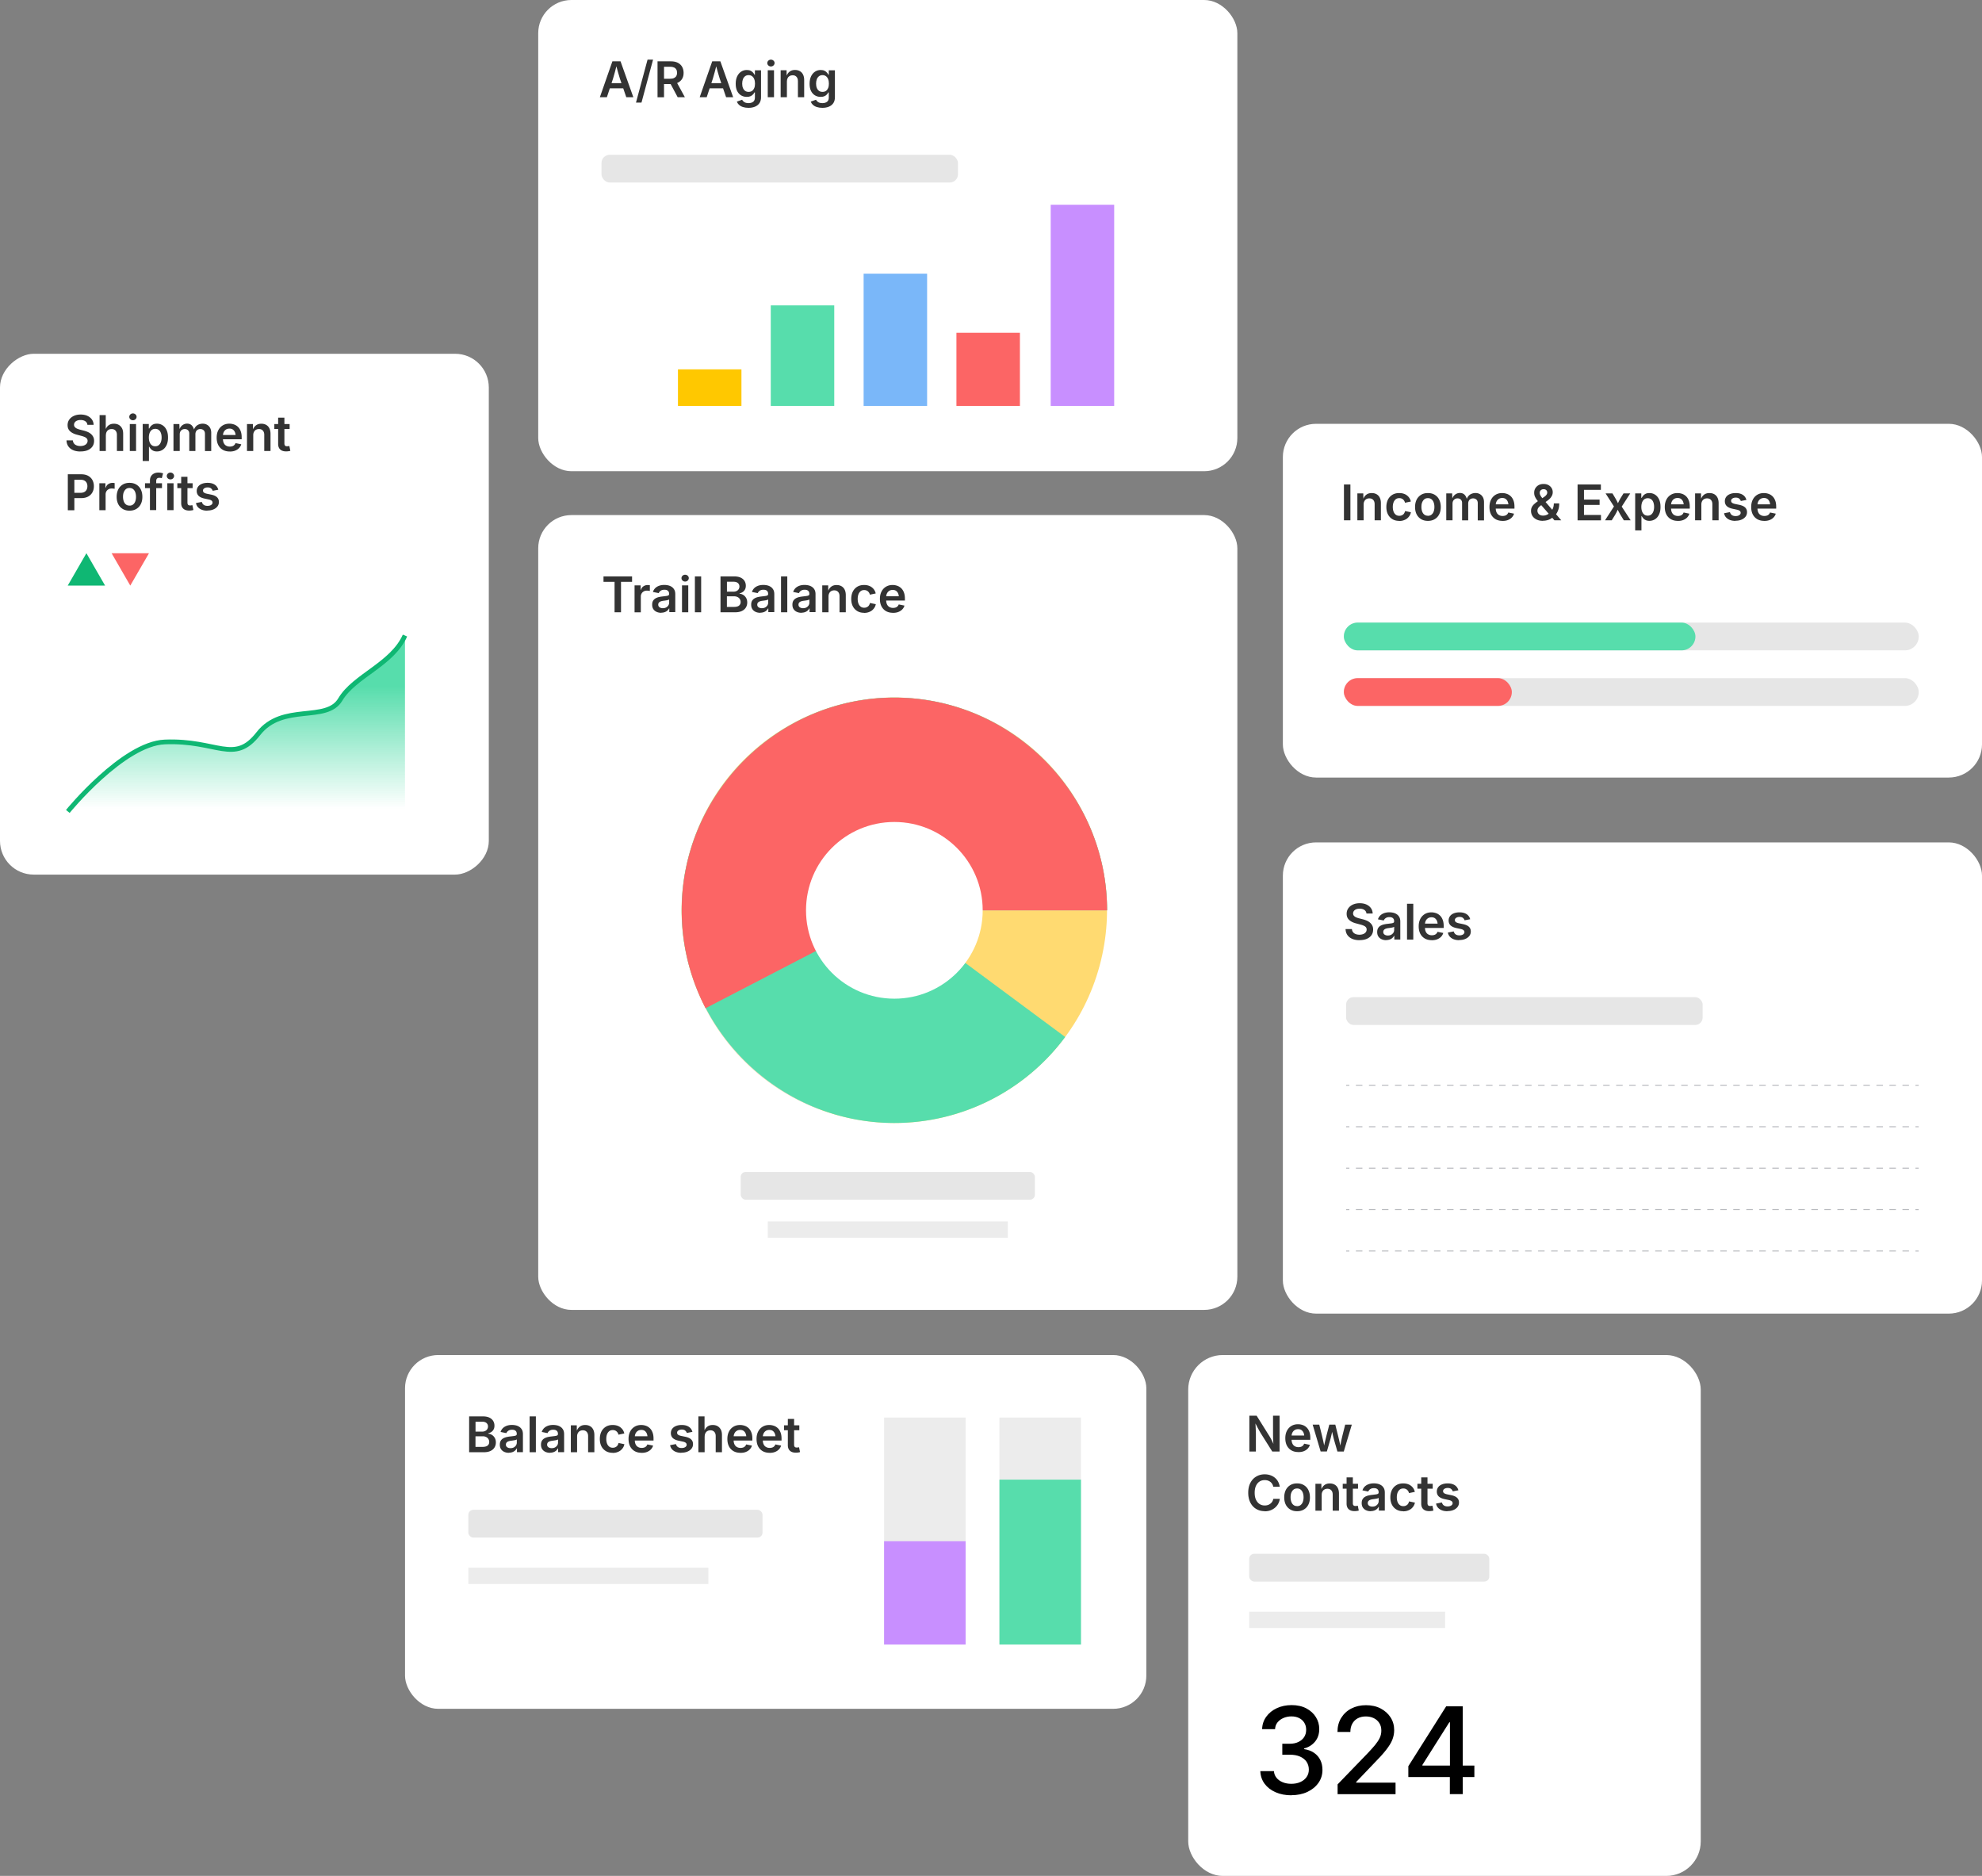 <svg xmlns="http://www.w3.org/2000/svg" id="b" viewBox="0 0 421.13 398.54"><rect x="0" y="0" width="421.13" height="398.54" fill="#808080" stroke="none"/><defs><linearGradient id="h" x1="346.85" x2="346.85" y1="265.77" y2="225.27" gradientUnits="userSpaceOnUse"><stop offset="0"/><stop offset="1" stop-color="#fff"/></linearGradient><linearGradient id="i" x1="346.85" x2="346.85" y1="265.77" y2="225.27" gradientUnits="userSpaceOnUse"><stop offset="0" stop-color="#6634ff"/><stop offset="1" stop-color="#4f21eb"/></linearGradient><linearGradient id="j" x1="25.85" x2="25.85" y1="242.26" y2="213.34" gradientTransform="translate(24.39 -67.56)" gradientUnits="userSpaceOnUse"><stop offset=".1" stop-color="#57ddac" stop-opacity="0"/><stop offset="1" stop-color="#57ddac"/></linearGradient><filter id="e" width="121.66" height="40.5" x="286.02" y="225.27" color-interpolation-filters="sRGB" filterUnits="userSpaceOnUse"><feFlood flood-color="#fff" result="bg"/><feBlend in="SourceGraphic" in2="bg"/></filter><filter id="g" width="121.66" height="32766" x="286.02" y="-8733.09" color-interpolation-filters="sRGB" filterUnits="userSpaceOnUse"><feFlood flood-color="#fff" result="bg"/><feBlend in="SourceGraphic" in2="bg"/></filter><mask id="f" width="121.66" height="32766" x="286.02" y="-8733.09" maskUnits="userSpaceOnUse"/><mask id="d" width="121.66" height="40.5" x="286.02" y="225.27" maskUnits="userSpaceOnUse"><g style="filter:url(#e)"><g style="mask:url(#f)"><path d="M286.02 265.77v-32.32c.14-.66 8.08 8.07 8.08 8.07l10.94-8.88 10.89 6.47 11.16-13.1 14.1 17.32 14.97-7.05 10.32 3.53 8.56-7.88 14.15 5.07 18.5-11.73v40.44l-121.66.06Z" style="fill:url(#h);mix-blend-mode:multiply"/></g></g></mask><style>.o{fill:#c88fff}.q{fill:#e6e6e6}.r{fill:#fc6565}.s{fill:#57ddac}.v{fill:#101625}.w{fill:#fff}.aa{opacity:.3}.ad{fill:#333}.ae{fill:#ececec}</style></defs><g id="c"><rect width="148.55" height="100.11" x="272.58" y="178.97" class="w" rx="7.05" ry="7.05"/><rect width="75.75" height="5.9" x="286.02" y="211.85" class="q" rx="1.56" ry="1.56"/><path d="M288.86 199.74c-.59 0-1.1-.09-1.54-.28-.43-.18-.77-.45-1.02-.8-.25-.35-.38-.78-.4-1.28h1.35c.02.27.11.49.25.67.14.18.33.31.57.4s.5.13.78.13.57-.05.8-.14c.23-.09.41-.22.54-.39.13-.17.19-.36.19-.58 0-.2-.06-.36-.17-.49-.11-.13-.27-.24-.48-.33-.21-.09-.45-.17-.72-.24l-.86-.23c-.64-.16-1.13-.41-1.49-.74-.36-.33-.53-.77-.53-1.3 0-.45.12-.84.36-1.18.24-.34.57-.6.99-.79s.9-.28 1.43-.28 1.02.09 1.43.28.73.45.96.78c.23.33.35.71.36 1.13h-1.32a.989.989 0 0 0-.44-.76c-.26-.18-.59-.27-1.01-.27-.29 0-.53.04-.74.13-.21.09-.37.21-.48.36-.11.15-.17.32-.17.52 0 .21.07.39.2.52.13.14.3.25.5.33.2.08.4.15.61.2l.71.18c.28.07.56.16.82.27.27.11.51.25.72.43.21.17.38.38.51.63s.19.53.19.86c0 .45-.11.84-.34 1.18s-.56.6-.99.79c-.43.19-.95.28-1.56.28Zm5.68 0c-.36 0-.69-.07-.98-.2-.29-.13-.52-.33-.69-.58-.17-.26-.25-.57-.25-.95 0-.32.06-.59.18-.8s.28-.38.49-.51c.21-.13.44-.22.7-.29.26-.06.53-.11.81-.14.33-.04.6-.07.81-.1.21-.03.36-.07.46-.13s.15-.16.15-.29v-.03c0-.19-.04-.35-.11-.48a.767.767 0 0 0-.34-.3c-.15-.07-.33-.1-.55-.1s-.41.03-.58.1c-.16.07-.29.16-.4.27-.1.11-.18.23-.23.35l-1.23-.25c.11-.34.29-.62.52-.84.24-.22.52-.38.84-.49.33-.11.68-.16 1.06-.16.27 0 .54.03.82.09.27.06.53.17.75.32.23.15.41.35.55.6.14.25.21.57.21.95v3.82h-1.27v-.79h-.05c-.08.16-.2.31-.35.45-.15.14-.33.25-.55.33-.22.08-.48.13-.78.13Zm.34-.99c.28 0 .51-.05.71-.16.2-.11.35-.25.47-.43.11-.18.17-.37.17-.59v-.67s-.12.07-.22.1-.22.06-.35.08l-.38.06c-.13.02-.23.03-.31.04-.2.03-.38.07-.54.13-.16.06-.29.15-.38.26-.09.11-.14.25-.14.43 0 .16.04.3.13.41.08.11.2.19.34.25s.31.09.5.09Zm5.41-6.75v7.62h-1.33V192h1.33Zm3.93 7.74c-.58 0-1.07-.12-1.49-.36-.41-.24-.73-.58-.96-1.02-.22-.44-.33-.96-.33-1.56s.11-1.11.33-1.55c.22-.44.53-.79.94-1.04.4-.25.88-.38 1.42-.38.35 0 .68.06 1 .17.32.11.6.29.84.52s.43.53.57.9c.14.36.21.8.21 1.3v.42h-4.68v-.91h4.02l-.62.27c0-.32-.05-.6-.15-.85-.1-.24-.25-.43-.44-.57-.2-.14-.44-.2-.73-.2s-.54.07-.75.21-.36.32-.47.55c-.11.23-.16.49-.16.77v.62c0 .36.06.67.18.92s.29.44.52.56c.22.13.48.19.77.19.19 0 .37-.03.53-.08s.3-.14.41-.25c.12-.11.2-.25.26-.41l1.22.25c-.09.31-.25.58-.47.81-.22.23-.5.41-.83.54s-.71.19-1.14.19Zm5.84 0c-.44 0-.83-.06-1.17-.19a2.12 2.12 0 0 1-.83-.55c-.22-.24-.36-.54-.42-.88l1.24-.24c.08.28.22.49.42.63.2.14.46.21.79.21s.59-.07.78-.2c.19-.13.29-.29.29-.49 0-.16-.06-.3-.19-.41s-.32-.19-.58-.25l-.98-.21c-.54-.12-.94-.31-1.21-.57-.27-.27-.4-.61-.4-1.03 0-.35.1-.66.29-.92s.46-.46.81-.6c.35-.14.75-.21 1.2-.21.43 0 .81.06 1.12.18.31.12.56.29.76.51.19.22.33.48.4.77l-1.19.23c-.06-.2-.18-.37-.35-.51-.17-.14-.41-.21-.72-.21-.28 0-.52.06-.71.19-.19.12-.28.28-.28.48 0 .17.06.31.19.41.13.11.33.19.62.26l.97.2c.54.12.94.3 1.21.56.26.26.39.58.39.99 0 .36-.1.68-.31.95-.21.27-.5.49-.87.64-.37.16-.79.23-1.28.23Z" class="ad"/><g class="aa"><path d="M286.02 230.47h.69v.21h-.69zm119.59.2h-1.38v-.21h1.38v.21Zm-2.77 0h-1.38v-.21h1.38v.21Zm-2.76 0h-1.38v-.21h1.38v.21Zm-2.77 0h-1.38v-.21h1.38v.21Zm-2.76 0h-1.38v-.21h1.38v.21Zm-2.77 0h-1.38v-.21h1.38v.21Zm-2.76 0h-1.38v-.21h1.38v.21Zm-2.77 0h-1.38v-.21h1.38v.21Zm-2.76 0h-1.38v-.21h1.38v.21Zm-2.77 0h-1.38v-.21h1.38v.21Zm-2.76 0h-1.38v-.21h1.38v.21Zm-2.77 0h-1.38v-.21h1.38v.21Zm-2.76 0h-1.38v-.21h1.38v.21Zm-2.77 0h-1.38v-.21h1.38v.21Zm-2.76 0h-1.38v-.21h1.38v.21Zm-2.77 0h-1.38v-.21h1.38v.21Zm-2.76 0h-1.38v-.21h1.38v.21Zm-2.77 0h-1.38v-.21h1.38v.21Zm-2.76 0h-1.38v-.21h1.38v.21Zm-2.77 0h-1.38v-.21h1.38v.21Zm-2.76 0h-1.38v-.21h1.38v.21Zm-2.76 0h-1.38v-.21h1.38v.21Zm-2.77 0h-1.38v-.21h1.38v.21Zm-2.76 0h-1.38v-.21h1.38v.21Zm-2.77 0h-1.38v-.21h1.38v.21Zm-2.76 0h-1.38v-.21h1.38v.21Zm-2.77 0h-1.38v-.21h1.38v.21Zm-2.76 0h-1.38v-.21h1.38v.21Zm-2.77 0h-1.38v-.21h1.38v.21Zm-2.76 0h-1.38v-.21h1.38v.21Zm-2.77 0h-1.38v-.21h1.38v.21Zm-2.76 0h-1.38v-.21h1.38v.21Zm-2.77 0h-1.38v-.21h1.38v.21Zm-2.76 0h-1.38v-.21h1.38v.21Zm-2.77 0h-1.38v-.21h1.38v.21Zm-2.76 0h-1.38v-.21h1.38v.21Zm-2.77 0h-1.38v-.21h1.38v.21Zm-2.76 0h-1.38v-.21h1.38v.21Zm-2.77 0h-1.38v-.21h1.38v.21Zm-2.76 0h-1.38v-.21h1.38v.21Zm-2.77 0h-1.38v-.21h1.38v.21Zm-2.76 0h-1.38v-.21h1.38v.21Zm-2.77 0h-1.38v-.21h1.38v.21Zm117.51-.2h.69v.21h-.69z" class="v"/></g><g class="aa"><path d="M286.02 239.27h.69v.21h-.69zm119.59.21h-1.38v-.21h1.38v.21Zm-2.77 0h-1.38v-.21h1.38v.21Zm-2.76 0h-1.38v-.21h1.38v.21Zm-2.77 0h-1.38v-.21h1.38v.21Zm-2.76 0h-1.38v-.21h1.38v.21Zm-2.77 0h-1.38v-.21h1.38v.21Zm-2.76 0h-1.38v-.21h1.38v.21Zm-2.77 0h-1.38v-.21h1.38v.21Zm-2.76 0h-1.38v-.21h1.38v.21Zm-2.77 0h-1.38v-.21h1.38v.21Zm-2.76 0h-1.38v-.21h1.38v.21Zm-2.77 0h-1.38v-.21h1.38v.21Zm-2.76 0h-1.38v-.21h1.38v.21Zm-2.77 0h-1.38v-.21h1.38v.21Zm-2.76 0h-1.38v-.21h1.38v.21Zm-2.77 0h-1.38v-.21h1.38v.21Zm-2.76 0h-1.38v-.21h1.38v.21Zm-2.77 0h-1.38v-.21h1.38v.21Zm-2.76 0h-1.38v-.21h1.38v.21Zm-2.77 0h-1.38v-.21h1.38v.21Zm-2.76 0h-1.38v-.21h1.38v.21Zm-2.76 0h-1.38v-.21h1.38v.21Zm-2.77 0h-1.38v-.21h1.38v.21Zm-2.76 0h-1.38v-.21h1.38v.21Zm-2.77 0h-1.38v-.21h1.38v.21Zm-2.76 0h-1.38v-.21h1.38v.21Zm-2.77 0h-1.38v-.21h1.38v.21Zm-2.76 0h-1.38v-.21h1.38v.21Zm-2.77 0h-1.38v-.21h1.38v.21Zm-2.76 0h-1.38v-.21h1.38v.21Zm-2.77 0h-1.38v-.21h1.38v.21Zm-2.76 0h-1.38v-.21h1.38v.21Zm-2.77 0h-1.38v-.21h1.38v.21Zm-2.76 0h-1.38v-.21h1.38v.21Zm-2.77 0h-1.38v-.21h1.38v.21Zm-2.76 0h-1.38v-.21h1.38v.21Zm-2.77 0h-1.38v-.21h1.38v.21Zm-2.76 0h-1.38v-.21h1.38v.21Zm-2.77 0h-1.38v-.21h1.38v.21Zm-2.76 0h-1.38v-.21h1.38v.21Zm-2.77 0h-1.38v-.21h1.38v.21Zm-2.76 0h-1.38v-.21h1.38v.21Zm-2.77 0h-1.38v-.21h1.38v.21Zm117.51-.21h.69v.21h-.69z" class="v"/></g><g class="aa"><path d="M286.02 248.07h.69v.21h-.69zm119.59.21h-1.38v-.21h1.38v.21Zm-2.77 0h-1.38v-.21h1.38v.21Zm-2.76 0h-1.38v-.21h1.38v.21Zm-2.77 0h-1.38v-.21h1.38v.21Zm-2.76 0h-1.38v-.21h1.38v.21Zm-2.77 0h-1.38v-.21h1.38v.21Zm-2.76 0h-1.38v-.21h1.38v.21Zm-2.77 0h-1.38v-.21h1.38v.21Zm-2.76 0h-1.38v-.21h1.38v.21Zm-2.77 0h-1.38v-.21h1.38v.21Zm-2.76 0h-1.38v-.21h1.38v.21Zm-2.77 0h-1.38v-.21h1.38v.21Zm-2.76 0h-1.38v-.21h1.38v.21Zm-2.77 0h-1.38v-.21h1.38v.21Zm-2.76 0h-1.38v-.21h1.38v.21Zm-2.77 0h-1.38v-.21h1.38v.21Zm-2.76 0h-1.38v-.21h1.38v.21Zm-2.77 0h-1.38v-.21h1.38v.21Zm-2.76 0h-1.38v-.21h1.38v.21Zm-2.77 0h-1.38v-.21h1.38v.21Zm-2.76 0h-1.38v-.21h1.38v.21Zm-2.76 0h-1.38v-.21h1.38v.21Zm-2.77 0h-1.38v-.21h1.38v.21Zm-2.76 0h-1.38v-.21h1.38v.21Zm-2.77 0h-1.38v-.21h1.38v.21Zm-2.76 0h-1.38v-.21h1.38v.21Zm-2.77 0h-1.38v-.21h1.38v.21Zm-2.76 0h-1.38v-.21h1.38v.21Zm-2.77 0h-1.38v-.21h1.38v.21Zm-2.76 0h-1.38v-.21h1.38v.21Zm-2.77 0h-1.38v-.21h1.38v.21Zm-2.76 0h-1.38v-.21h1.38v.21Zm-2.77 0h-1.38v-.21h1.38v.21Zm-2.76 0h-1.38v-.21h1.38v.21Zm-2.77 0h-1.38v-.21h1.38v.21Zm-2.76 0h-1.38v-.21h1.38v.21Zm-2.77 0h-1.38v-.21h1.38v.21Zm-2.76 0h-1.38v-.21h1.38v.21Zm-2.77 0h-1.38v-.21h1.38v.21Zm-2.76 0h-1.38v-.21h1.38v.21Zm-2.77 0h-1.38v-.21h1.38v.21Zm-2.76 0h-1.38v-.21h1.38v.21Zm-2.77 0h-1.38v-.21h1.38v.21Zm117.51-.21h.69v.21h-.69z" class="v"/></g><g class="aa"><path d="M286.02 256.88h.69v.21h-.69zm119.59.2h-1.38v-.21h1.38v.21Zm-2.77 0h-1.38v-.21h1.38v.21Zm-2.76 0h-1.38v-.21h1.38v.21Zm-2.77 0h-1.38v-.21h1.38v.21Zm-2.76 0h-1.38v-.21h1.38v.21Zm-2.77 0h-1.38v-.21h1.38v.21Zm-2.76 0h-1.38v-.21h1.38v.21Zm-2.77 0h-1.38v-.21h1.38v.21Zm-2.76 0h-1.38v-.21h1.38v.21Zm-2.77 0h-1.38v-.21h1.38v.21Zm-2.76 0h-1.38v-.21h1.38v.21Zm-2.77 0h-1.38v-.21h1.38v.21Zm-2.76 0h-1.38v-.21h1.38v.21Zm-2.77 0h-1.38v-.21h1.38v.21Zm-2.76 0h-1.38v-.21h1.38v.21Zm-2.77 0h-1.38v-.21h1.38v.21Zm-2.76 0h-1.38v-.21h1.38v.21Zm-2.77 0h-1.38v-.21h1.38v.21Zm-2.76 0h-1.38v-.21h1.38v.21Zm-2.77 0h-1.38v-.21h1.38v.21Zm-2.76 0h-1.38v-.21h1.38v.21Zm-2.76 0h-1.38v-.21h1.38v.21Zm-2.77 0h-1.38v-.21h1.38v.21Zm-2.76 0h-1.38v-.21h1.38v.21Zm-2.77 0h-1.38v-.21h1.38v.21Zm-2.76 0h-1.38v-.21h1.38v.21Zm-2.77 0h-1.38v-.21h1.38v.21Zm-2.76 0h-1.38v-.21h1.38v.21Zm-2.77 0h-1.38v-.21h1.38v.21Zm-2.76 0h-1.38v-.21h1.38v.21Zm-2.77 0h-1.38v-.21h1.38v.21Zm-2.76 0h-1.38v-.21h1.38v.21Zm-2.77 0h-1.38v-.21h1.38v.21Zm-2.76 0h-1.38v-.21h1.38v.21Zm-2.77 0h-1.38v-.21h1.38v.21Zm-2.76 0h-1.38v-.21h1.38v.21Zm-2.77 0h-1.38v-.21h1.38v.21Zm-2.76 0h-1.38v-.21h1.38v.21Zm-2.77 0h-1.38v-.21h1.38v.21Zm-2.76 0h-1.38v-.21h1.38v.21Zm-2.77 0h-1.38v-.21h1.38v.21Zm-2.76 0h-1.38v-.21h1.38v.21Zm-2.77 0h-1.38v-.21h1.38v.21Zm117.51-.2h.69v.21h-.69z" class="v"/></g><g class="aa"><path d="M286.02 265.68h.69v.21h-.69zm119.59.2h-1.38v-.21h1.38v.21Zm-2.77 0h-1.38v-.21h1.38v.21Zm-2.76 0h-1.38v-.21h1.38v.21Zm-2.77 0h-1.38v-.21h1.38v.21Zm-2.76 0h-1.38v-.21h1.38v.21Zm-2.77 0h-1.38v-.21h1.38v.21Zm-2.76 0h-1.38v-.21h1.38v.21Zm-2.77 0h-1.38v-.21h1.38v.21Zm-2.76 0h-1.38v-.21h1.38v.21Zm-2.77 0h-1.38v-.21h1.38v.21Zm-2.76 0h-1.38v-.21h1.38v.21Zm-2.77 0h-1.38v-.21h1.38v.21Zm-2.76 0h-1.38v-.21h1.38v.21Zm-2.77 0h-1.38v-.21h1.38v.21Zm-2.76 0h-1.38v-.21h1.38v.21Zm-2.77 0h-1.38v-.21h1.38v.21Zm-2.76 0h-1.38v-.21h1.38v.21Zm-2.77 0h-1.38v-.21h1.38v.21Zm-2.76 0h-1.38v-.21h1.38v.21Zm-2.77 0h-1.38v-.21h1.38v.21Zm-2.76 0h-1.38v-.21h1.38v.21Zm-2.76 0h-1.38v-.21h1.38v.21Zm-2.77 0h-1.38v-.21h1.38v.21Zm-2.76 0h-1.38v-.21h1.38v.21Zm-2.77 0h-1.38v-.21h1.38v.21Zm-2.76 0h-1.38v-.21h1.38v.21Zm-2.77 0h-1.38v-.21h1.38v.21Zm-2.76 0h-1.38v-.21h1.38v.21Zm-2.77 0h-1.38v-.21h1.38v.21Zm-2.76 0h-1.38v-.21h1.38v.21Zm-2.77 0h-1.38v-.21h1.38v.21Zm-2.76 0h-1.38v-.21h1.38v.21Zm-2.77 0h-1.38v-.21h1.38v.21Zm-2.76 0h-1.38v-.21h1.38v.21Zm-2.77 0h-1.38v-.21h1.38v.21Zm-2.76 0h-1.38v-.21h1.38v.21Zm-2.77 0h-1.38v-.21h1.38v.21Zm-2.76 0h-1.38v-.21h1.38v.21Zm-2.77 0h-1.38v-.21h1.38v.21Zm-2.76 0h-1.38v-.21h1.38v.21Zm-2.77 0h-1.38v-.21h1.38v.21Zm-2.76 0h-1.38v-.21h1.38v.21Zm-2.77 0h-1.38v-.21h1.38v.21Zm117.51-.2h.69v.21h-.69z" class="v"/></g><g style="mask:url(#d)"><path d="M286.02 265.77v-32.32c.14-.66 8.08 8.07 8.08 8.07l10.94-8.88 10.89 6.47 11.16-13.1 14.1 17.32 14.97-7.05 10.32 3.53 8.56-7.88 14.15 5.07 18.5-11.73v40.44l-121.66.06Z" style="fill:url(#i)"/></g><rect width="148.55" height="100.11" x="114.36" class="w" rx="7.05" ry="7.05"/><rect width="75.75" height="5.9" x="127.8" y="32.88" class="q" rx="1.76" ry="1.76"/><path d="m127.46 20.65 2.66-7.62h1.73l2.72 7.62h-1.5l-1.36-3.96c-.13-.41-.27-.87-.41-1.39-.14-.52-.3-1.1-.48-1.76h.29c-.17.67-.32 1.26-.46 1.78s-.27.98-.39 1.37l-1.31 3.96h-1.49Zm1.55-1.89v-1.1h4.02v1.1h-4.02Zm9.75-6.09-2.46 9.13h-1.17l2.46-9.13h1.17Zm.95 7.98v-7.62h2.85c.58 0 1.07.1 1.47.31s.7.49.91.86c.2.37.31.79.31 1.28s-.1.91-.31 1.26c-.21.36-.51.63-.91.83s-.9.29-1.48.29h-2.04v-1.13h1.86c.34 0 .63-.05.84-.15s.38-.24.49-.43c.11-.19.16-.41.16-.68s-.05-.51-.16-.7c-.11-.19-.27-.34-.49-.44-.22-.1-.5-.15-.85-.15h-1.27v6.48h-1.37Zm4.28 0-1.85-3.46h1.49l1.89 3.46h-1.53Zm4.68 0 2.66-7.62h1.73l2.72 7.62h-1.5l-1.36-3.96c-.13-.41-.27-.87-.41-1.39-.14-.52-.3-1.1-.48-1.76h.29c-.17.67-.32 1.26-.46 1.78s-.27.98-.39 1.37l-1.31 3.96h-1.49Zm1.55-1.89v-1.1h4.02v1.1h-4.02Zm8.83 4.15c-.46 0-.85-.06-1.19-.17s-.62-.27-.83-.47c-.22-.2-.37-.43-.47-.68l1.12-.4c.06.11.15.21.25.33.11.11.25.21.43.28s.41.11.68.11c.41 0 .74-.1.99-.29.25-.19.37-.49.37-.9v-1.08h-.11c-.06.14-.16.28-.29.42-.13.15-.3.27-.51.37-.21.1-.49.15-.82.15-.44 0-.83-.1-1.19-.31s-.64-.52-.85-.93c-.21-.41-.31-.93-.31-1.55s.11-1.16.32-1.59.5-.76.85-.99.75-.34 1.19-.34c.34 0 .62.06.83.17.22.11.39.25.52.41s.23.31.3.44h.07v-.95h1.3v5.73c0 .51-.12.93-.35 1.26s-.55.58-.95.74c-.4.16-.86.24-1.38.24Zm.01-3.39c.29 0 .54-.07.74-.21s.35-.34.46-.6c.11-.26.16-.58.16-.94s-.05-.68-.16-.95c-.1-.27-.26-.48-.46-.63-.2-.15-.45-.23-.74-.23s-.55.08-.75.24c-.2.16-.36.37-.46.64-.1.27-.15.58-.15.93s.05.66.16.92c.1.26.26.47.46.61.2.15.45.22.75.22Zm4.74-5.4c-.21 0-.39-.07-.54-.21-.15-.14-.23-.31-.23-.51s.08-.38.23-.52c.15-.14.33-.21.54-.21s.4.07.55.21c.15.14.23.31.23.51s-.08.37-.23.52c-.15.14-.34.21-.55.21Zm-.67 6.53v-5.72h1.33v5.72h-1.33Zm4.07-3.35v3.35h-1.33v-5.72h1.26l.02 1.41h-.11c.16-.49.4-.87.71-1.11.31-.25.7-.37 1.17-.37.39 0 .73.08 1.03.25s.52.41.68.73c.16.32.24.71.24 1.17v3.64h-1.33v-3.43c0-.38-.1-.68-.3-.9s-.47-.33-.82-.33c-.24 0-.44.05-.63.15-.18.1-.33.25-.43.45-.11.2-.16.43-.16.71Zm7.55 5.61c-.46 0-.85-.06-1.19-.17s-.62-.27-.83-.47c-.22-.2-.37-.43-.47-.68l1.12-.4c.06.11.15.21.25.33.11.11.25.21.43.28s.41.11.68.11c.41 0 .74-.1.99-.29.25-.19.37-.49.37-.9v-1.08h-.11c-.06.14-.16.28-.29.42-.13.15-.3.27-.51.37-.21.1-.49.15-.82.15-.44 0-.83-.1-1.19-.31s-.64-.52-.85-.93c-.21-.41-.31-.93-.31-1.55s.11-1.16.32-1.59.5-.76.85-.99.75-.34 1.19-.34c.34 0 .62.06.83.17.22.11.39.25.52.41s.23.31.3.44h.07v-.95h1.3v5.73c0 .51-.12.93-.35 1.26s-.55.58-.95.74c-.4.16-.86.24-1.38.24Zm.01-3.39c.29 0 .54-.07.74-.21s.35-.34.46-.6c.11-.26.16-.58.16-.94s-.05-.68-.16-.95c-.1-.27-.26-.48-.46-.63-.2-.15-.45-.23-.74-.23s-.55.08-.75.24c-.2.16-.36.37-.46.64-.1.27-.15.58-.15.93s.05.66.16.92c.1.26.26.47.46.61.2.15.45.22.75.22Z" class="ad"/><path d="M236.74 86.24h-13.49V43.5h13.49z" class="o"/><path d="M177.26 86.24h-13.49V64.88h13.49z" class="s"/><path d="M183.5 58.14h13.49v28.1H183.5z" style="fill:#7ab7f9" transform="rotate(180 190.245 72.19)"/><path d="M216.71 86.24h-13.49V70.7h13.49z" class="r"/><path d="M144.05 78.47h13.49v7.77h-13.49z" style="fill:#ffc800" transform="rotate(180 150.795 82.355)"/><rect width="157.51" height="75.16" x="86.06" y="287.88" class="w" rx="7.05" ry="7.05"/><rect width="62.51" height="5.9" x="99.51" y="320.76" class="q" rx="1.06" ry="1.06"/><path d="M99.51 333.06h51.01v3.46H99.51z" class="ae"/><path d="M99.68 308.53v-7.62h2.92c.55 0 1.01.09 1.37.26.36.17.64.41.82.71.18.3.27.63.27 1.01 0 .31-.06.58-.18.8-.12.22-.28.4-.48.53-.2.14-.42.23-.67.29v.08c.27.01.53.1.78.25s.45.36.61.63c.16.27.24.6.24.99s-.1.75-.29 1.06c-.19.31-.48.56-.86.74s-.87.27-1.45.27h-3.07Zm1.36-4.38h1.38c.24 0 .46-.04.65-.13s.34-.21.45-.38.17-.36.17-.58c0-.3-.1-.54-.31-.73s-.52-.29-.93-.29h-1.41v2.11Zm0 3.24h1.49c.5 0 .87-.1 1.09-.29.22-.19.33-.44.33-.75 0-.23-.06-.43-.17-.62-.11-.18-.27-.33-.48-.43a1.54 1.54 0 0 0-.73-.16h-1.54v2.25Zm7.08 1.26c-.36 0-.69-.07-.98-.2-.29-.13-.52-.33-.69-.58-.17-.26-.25-.57-.25-.95 0-.32.06-.59.18-.8s.28-.38.49-.51c.21-.13.44-.22.7-.29.26-.06.53-.11.81-.14.33-.04.6-.07.81-.1.21-.03.36-.07.46-.13s.15-.16.15-.29v-.03c0-.19-.04-.35-.11-.48a.767.767 0 0 0-.34-.3c-.15-.07-.33-.1-.55-.1s-.41.03-.58.1c-.16.07-.29.16-.4.27-.1.11-.18.23-.23.35l-1.23-.25c.11-.34.29-.62.52-.84.24-.22.52-.38.84-.49.33-.11.68-.16 1.06-.16.27 0 .54.03.82.09.27.06.53.17.75.32.23.15.41.35.55.6.14.25.21.57.21.95v3.82h-1.27v-.79h-.05c-.08.16-.2.31-.35.45-.15.14-.33.25-.55.33-.22.08-.48.13-.78.13Zm.34-.99c.28 0 .51-.05.71-.16.2-.11.35-.25.47-.43.11-.18.17-.37.17-.59v-.67s-.12.07-.22.1-.22.06-.35.08l-.38.06c-.13.02-.23.03-.31.04-.2.03-.38.07-.54.13-.16.06-.29.15-.38.26-.09.11-.14.25-.14.43 0 .16.04.3.13.41.08.11.2.19.34.25s.31.09.5.09Zm5.4-6.75v7.62h-1.33v-7.62h1.33Zm3.01 7.74c-.36 0-.69-.07-.98-.2-.29-.13-.52-.33-.69-.58-.17-.26-.25-.57-.25-.95 0-.32.06-.59.18-.8s.28-.38.49-.51c.21-.13.44-.22.7-.29.26-.06.53-.11.81-.14.33-.04.6-.07.81-.1.21-.03.36-.07.46-.13s.15-.16.15-.29v-.03c0-.19-.04-.35-.11-.48a.767.767 0 0 0-.34-.3c-.15-.07-.33-.1-.55-.1s-.41.03-.58.1c-.16.07-.29.16-.4.27-.1.11-.18.23-.23.35l-1.23-.25c.11-.34.29-.62.52-.84.24-.22.52-.38.84-.49.33-.11.68-.16 1.06-.16.27 0 .54.03.82.09.27.06.53.17.75.32.23.15.41.35.55.6.14.25.21.57.21.95v3.82h-1.27v-.79h-.05c-.08.16-.2.31-.35.45-.15.14-.33.25-.55.33-.22.08-.48.13-.78.13Zm.35-.99c.28 0 .51-.05.71-.16.2-.11.35-.25.47-.43.11-.18.17-.37.17-.59v-.67s-.12.07-.22.1-.22.06-.35.08l-.38.06c-.13.02-.23.03-.31.04-.2.03-.38.07-.54.13-.16.06-.29.15-.38.26-.09.11-.14.25-.14.43 0 .16.04.3.13.41.08.11.2.19.34.25s.31.09.5.09Zm5.4-2.48v3.35h-1.33v-5.72h1.26l.02 1.41h-.11c.16-.49.4-.87.71-1.11.31-.25.7-.37 1.17-.37.39 0 .73.08 1.03.25s.52.41.68.73c.16.32.24.71.24 1.17v3.64h-1.33v-3.43c0-.38-.1-.68-.3-.9s-.47-.33-.82-.33c-.24 0-.44.05-.63.15-.18.1-.33.25-.43.45-.11.2-.16.43-.16.71Zm7.56 3.47c-.56 0-1.04-.12-1.45-.37-.41-.25-.73-.59-.95-1.03-.22-.44-.33-.96-.33-1.54s.11-1.11.33-1.56c.22-.44.54-.79.95-1.04s.89-.37 1.45-.37c.32 0 .61.04.89.12.27.08.52.2.73.36s.39.34.54.57.25.47.31.75l-1.24.26a1.299 1.299 0 0 0-.42-.71 1.1 1.1 0 0 0-.35-.2c-.13-.05-.28-.07-.44-.07-.31 0-.57.08-.77.25s-.36.39-.46.67c-.1.28-.15.6-.15.96s.05.67.15.95c.1.28.26.51.46.67.2.17.46.25.77.25.16 0 .31-.02.45-.07s.25-.12.36-.2.19-.2.26-.32c.07-.13.12-.27.16-.42l1.24.26c-.06.29-.16.54-.31.77-.15.22-.33.42-.54.58-.22.16-.46.28-.74.37-.27.09-.57.13-.89.13Zm6.15 0c-.58 0-1.07-.12-1.49-.36-.41-.24-.73-.58-.96-1.02-.22-.44-.33-.96-.33-1.56s.11-1.11.33-1.55c.22-.44.53-.79.94-1.04.4-.25.88-.38 1.42-.38.35 0 .68.06 1 .17.32.11.6.29.84.52s.43.53.57.9c.14.36.21.8.21 1.3v.42h-4.68v-.91h4.02l-.62.27c0-.32-.05-.6-.15-.85-.1-.24-.25-.43-.44-.57-.2-.14-.44-.2-.73-.2s-.54.07-.75.21-.36.32-.47.55c-.11.23-.16.49-.16.77v.62c0 .36.06.67.18.92s.29.44.52.56c.22.13.48.19.77.19.19 0 .37-.03.53-.08s.3-.14.41-.25c.12-.11.2-.25.26-.41l1.22.25c-.09.31-.25.58-.47.81-.22.23-.5.41-.83.54s-.71.19-1.14.19Zm8.47 0c-.44 0-.83-.06-1.17-.19a2.12 2.12 0 0 1-.83-.55c-.22-.24-.36-.54-.42-.88l1.24-.24c.08.28.22.49.42.63.2.14.46.21.79.21s.59-.07.78-.2c.19-.13.29-.29.29-.49 0-.16-.06-.3-.19-.41s-.32-.19-.58-.25l-.98-.21c-.54-.12-.94-.31-1.21-.57-.27-.27-.4-.61-.4-1.03 0-.35.1-.66.29-.92s.46-.46.81-.6c.35-.14.75-.21 1.2-.21.43 0 .81.06 1.12.18.31.12.56.29.76.51.19.22.33.48.4.77l-1.19.23c-.06-.2-.18-.37-.35-.51-.17-.14-.41-.21-.72-.21-.28 0-.52.06-.71.19-.19.12-.28.28-.28.48 0 .17.06.31.19.41.13.11.33.19.62.26l.97.2c.54.12.94.3 1.21.56.26.26.39.58.39.99 0 .36-.1.68-.31.95-.21.27-.5.49-.87.64-.37.16-.79.23-1.28.23Zm4.92-3.47v3.35h-1.33v-7.62h1.31v3.31h-.14c.16-.49.4-.87.71-1.11.31-.25.7-.37 1.17-.37.39 0 .74.08 1.03.25s.52.41.69.73.24.71.24 1.17v3.64h-1.33v-3.43c0-.38-.1-.68-.3-.9s-.47-.33-.82-.33c-.24 0-.44.05-.63.15-.18.1-.33.25-.43.45-.11.2-.16.43-.16.71Zm7.61 3.47c-.58 0-1.07-.12-1.49-.36-.41-.24-.73-.58-.96-1.02-.22-.44-.33-.96-.33-1.56s.11-1.11.33-1.55c.22-.44.53-.79.94-1.04.4-.25.88-.38 1.42-.38.35 0 .68.06 1 .17.32.11.6.29.84.52s.43.53.57.9c.14.36.21.8.21 1.3v.42h-4.68v-.91h4.02l-.62.27c0-.32-.05-.6-.15-.85-.1-.24-.25-.43-.44-.57-.2-.14-.44-.2-.73-.2s-.54.07-.75.21-.36.32-.47.55c-.11.23-.16.49-.16.77v.62c0 .36.06.67.18.92s.29.44.52.56c.22.13.48.19.77.19.19 0 .37-.03.53-.08s.3-.14.41-.25c.12-.11.2-.25.26-.41l1.22.25c-.09.31-.25.58-.47.81-.22.23-.5.41-.83.54s-.71.19-1.14.19Zm6.2 0c-.58 0-1.07-.12-1.49-.36-.41-.24-.73-.58-.96-1.02-.22-.44-.33-.96-.33-1.56s.11-1.11.33-1.55c.22-.44.53-.79.94-1.04.4-.25.88-.38 1.42-.38.35 0 .68.06 1 .17.32.11.6.29.84.52s.43.53.57.9c.14.36.21.8.21 1.3v.42h-4.68v-.91h4.02l-.62.27c0-.32-.05-.6-.15-.85-.1-.24-.25-.43-.44-.57-.2-.14-.44-.2-.73-.2s-.54.07-.75.21-.36.32-.47.55c-.11.23-.16.49-.16.77v.62c0 .36.06.67.18.92s.29.44.52.56c.22.13.48.19.77.19.19 0 .37-.03.53-.08s.3-.14.41-.25c.12-.11.2-.25.26-.41l1.22.25c-.09.31-.25.58-.47.81-.22.23-.5.41-.83.54s-.71.19-1.14.19Zm6.31-5.84v1.04h-3.25v-1.04h3.25Zm-2.44-1.36h1.33v5.47c0 .21.04.36.13.46s.23.15.44.15c.06 0 .14 0 .24-.02.1-.02.18-.03.24-.04l.21 1.03c-.15.04-.3.08-.45.09-.15.02-.3.03-.44.03-.55 0-.97-.14-1.26-.41s-.44-.66-.44-1.17v-5.58Z" class="ad"/><path d="M187.85 301.16h17.32v48.22h-17.32zm24.51 0h17.32v48.22h-17.32z" class="ae"/><path d="M187.85 327.44h17.32v21.94h-17.32z" class="o"/><path d="M212.36 314.35h17.32v35.03h-17.32z" class="s"/><rect width="148.55" height="168.86" x="114.36" y="109.43" class="w" rx="7.05" ry="7.05"/><rect width="62.51" height="5.9" x="157.38" y="248.98" class="q" rx="1.06" ry="1.06"/><path d="M163.13 259.49h51.01v3.46h-51.01z" class="ae"/><path d="M128.23 123.61v-1.15h6.07v1.15h-2.35v6.47h-1.37v-6.47h-2.35Zm6.6 6.47v-5.72h1.29v.96h.06c.1-.33.28-.59.54-.76s.55-.27.87-.27c.08 0 .16 0 .25.01.09 0 .17.02.24.03v1.22c-.05-.02-.14-.03-.27-.05-.12-.01-.24-.02-.36-.02-.25 0-.47.05-.66.16-.2.11-.35.25-.46.44-.11.19-.17.4-.17.64v3.37h-1.33Zm5.66.11c-.36 0-.69-.07-.98-.2-.29-.13-.52-.33-.69-.58-.17-.26-.25-.57-.25-.95 0-.32.06-.59.18-.8s.28-.38.49-.51c.21-.13.44-.22.7-.29.26-.06.53-.11.81-.14.33-.04.6-.07.81-.1.21-.03.36-.07.46-.13s.15-.16.15-.29v-.03c0-.19-.04-.35-.11-.48a.767.767 0 0 0-.34-.3c-.15-.07-.33-.1-.55-.1s-.41.03-.58.1c-.16.07-.29.16-.4.27-.1.11-.18.23-.23.35l-1.23-.25c.11-.34.29-.62.52-.84.24-.22.52-.38.84-.49.33-.11.68-.16 1.06-.16.27 0 .54.03.82.09.27.06.53.17.75.32.23.15.41.35.55.6.14.25.21.57.21.95v3.82h-1.27v-.79h-.05c-.08.16-.2.31-.35.45-.15.14-.33.25-.55.33-.22.08-.48.13-.78.13Zm.34-.98c.28 0 .51-.05.71-.16.2-.11.35-.25.47-.43.11-.18.17-.37.17-.59v-.67s-.12.07-.22.1-.22.06-.35.08l-.38.06c-.13.02-.23.03-.31.04-.2.03-.38.07-.54.13-.16.06-.29.15-.38.26-.09.11-.14.25-.14.43 0 .16.04.3.13.41.08.11.2.19.34.25s.31.09.5.09Zm4.74-5.66c-.21 0-.39-.07-.54-.21-.15-.14-.23-.31-.23-.51s.08-.38.23-.52c.15-.14.33-.21.54-.21s.4.07.55.21c.15.14.23.31.23.51s-.08.37-.23.52c-.15.14-.34.21-.55.21Zm-.66 6.53v-5.72h1.33v5.72h-1.33Zm4.07-7.62v7.62h-1.33v-7.62h1.33Zm4.11 7.62v-7.62h2.92c.55 0 1.01.09 1.37.26.36.17.64.41.82.71.18.3.27.63.27 1.01 0 .31-.06.58-.18.8-.12.22-.28.4-.48.53-.2.14-.42.23-.67.29v.08c.27.01.53.1.78.25s.45.36.61.63c.16.27.24.6.24.99s-.1.75-.29 1.06c-.19.31-.48.56-.86.74s-.87.27-1.45.27h-3.07Zm1.37-4.38h1.38c.24 0 .46-.04.65-.13s.34-.21.45-.38.17-.36.17-.58c0-.3-.1-.54-.31-.73s-.52-.29-.93-.29h-1.41v2.11Zm0 3.24h1.49c.5 0 .87-.1 1.09-.29.22-.19.33-.44.33-.75 0-.23-.06-.43-.17-.62-.11-.18-.27-.33-.48-.43a1.54 1.54 0 0 0-.73-.16h-1.54v2.25Zm7.07 1.25c-.36 0-.69-.07-.98-.2-.29-.13-.52-.33-.69-.58-.17-.26-.25-.57-.25-.95 0-.32.06-.59.18-.8s.28-.38.49-.51c.21-.13.44-.22.7-.29.26-.06.53-.11.81-.14.33-.04.6-.07.81-.1.21-.03.36-.07.46-.13s.15-.16.15-.29v-.03c0-.19-.04-.35-.11-.48a.767.767 0 0 0-.34-.3c-.15-.07-.33-.1-.55-.1s-.41.03-.58.1c-.16.07-.29.16-.4.27-.1.11-.18.23-.23.35l-1.23-.25c.11-.34.29-.62.52-.84.24-.22.52-.38.84-.49.33-.11.68-.16 1.06-.16.27 0 .54.03.82.09.27.06.53.17.75.32.23.15.41.35.55.6.14.25.21.57.21.95v3.82h-1.27v-.79h-.05c-.08.16-.2.31-.35.45-.15.14-.33.25-.55.33-.22.08-.48.13-.78.13Zm.34-.98c.28 0 .51-.05.71-.16.2-.11.35-.25.47-.43.11-.18.17-.37.17-.59v-.67s-.12.07-.22.1-.22.06-.35.08l-.38.06c-.13.02-.23.03-.31.04-.2.03-.38.07-.54.13-.16.06-.29.15-.38.26-.09.11-.14.25-.14.43 0 .16.04.3.13.41.08.11.2.19.34.25s.31.09.5.09Zm5.41-6.75v7.62h-1.33v-7.62h1.33Zm3.01 7.73c-.36 0-.69-.07-.98-.2-.29-.13-.52-.33-.69-.58-.17-.26-.25-.57-.25-.95 0-.32.06-.59.18-.8s.28-.38.49-.51c.21-.13.44-.22.7-.29.26-.06.53-.11.81-.14.33-.04.6-.07.81-.1.21-.03.36-.07.46-.13s.15-.16.15-.29v-.03c0-.19-.04-.35-.11-.48a.767.767 0 0 0-.34-.3c-.15-.07-.33-.1-.55-.1s-.41.03-.58.1c-.16.07-.29.16-.4.27-.1.11-.18.23-.23.35l-1.23-.25c.11-.34.29-.62.52-.84.24-.22.52-.38.84-.49.33-.11.68-.16 1.06-.16.27 0 .54.03.82.09.27.06.53.17.75.32.23.15.41.35.55.6.14.25.21.57.21.95v3.82h-1.27v-.79h-.05c-.08.16-.2.31-.35.45-.15.14-.33.25-.55.33-.22.08-.48.13-.78.13Zm.34-.98c.28 0 .51-.05.71-.16.2-.11.35-.25.47-.43.11-.18.17-.37.17-.59v-.67s-.12.07-.22.1-.22.06-.35.08l-.38.06c-.13.02-.23.03-.31.04-.2.03-.38.07-.54.13-.16.06-.29.15-.38.26-.09.11-.14.25-.14.43 0 .16.04.3.13.41.08.11.2.19.34.25s.31.09.5.09Zm5.41-2.48v3.35h-1.33v-5.72h1.26l.02 1.41h-.11c.16-.49.4-.87.71-1.11.31-.25.7-.37 1.17-.37.39 0 .73.08 1.03.25s.52.41.68.73c.16.32.24.71.24 1.17v3.64h-1.33v-3.43c0-.38-.1-.68-.3-.9s-.47-.33-.82-.33c-.24 0-.44.05-.63.15-.18.1-.33.25-.43.45-.11.2-.16.43-.16.71Zm7.56 3.46c-.56 0-1.04-.12-1.45-.37-.41-.25-.73-.59-.95-1.03-.22-.44-.33-.96-.33-1.54s.11-1.11.33-1.56c.22-.44.54-.79.95-1.04s.89-.37 1.45-.37c.32 0 .61.04.89.12.27.08.52.2.73.36s.39.34.54.57.25.47.31.75l-1.24.26a1.299 1.299 0 0 0-.42-.71 1.1 1.1 0 0 0-.35-.2c-.13-.05-.28-.07-.44-.07-.31 0-.57.08-.77.25s-.36.39-.46.67c-.1.28-.15.6-.15.96s.05.67.15.95c.1.28.26.51.46.67.2.17.46.25.77.25.16 0 .31-.02.45-.07s.25-.12.36-.2.19-.2.26-.32c.07-.13.12-.27.16-.42l1.24.26c-.06.29-.16.54-.31.77-.15.22-.33.42-.54.58-.22.16-.46.28-.74.37-.27.09-.57.13-.89.13Zm6.14 0c-.58 0-1.07-.12-1.49-.36-.41-.24-.73-.58-.96-1.02-.22-.44-.33-.96-.33-1.56s.11-1.11.33-1.55c.22-.44.53-.79.94-1.04.4-.25.88-.38 1.42-.38.35 0 .68.06 1 .17.32.11.6.29.84.52s.43.53.57.9c.14.36.21.8.21 1.3v.42h-4.68v-.91h4.02l-.62.27c0-.32-.05-.6-.15-.85-.1-.24-.25-.43-.44-.57-.2-.14-.44-.2-.73-.2s-.54.07-.75.21-.36.32-.47.55c-.11.23-.16.49-.16.77v.62c0 .36.06.67.18.92s.29.44.52.56c.22.13.48.19.77.19.19 0 .37-.03.53-.08s.3-.14.41-.25c.12-.11.2-.25.26-.41l1.22.25c-.09.31-.25.58-.47.81-.22.23-.5.41-.83.54s-.71.19-1.14.19Z" class="ad"/><circle cx="190.03" cy="193.4" r="45.19" style="fill:#ffda71" transform="rotate(-74.83 190.012 193.398)"/><path d="m190.03 193.4-16.12 42.21c-17.46-6.67-29.06-23.52-29.06-42.21 0-24.79 20.4-45.19 45.19-45.19s45.19 20.4 45.19 45.19h-45.19Z" style="fill:#dcdcdc"/><path d="m190.03 193.4 36.3 26.91a45.212 45.212 0 0 1-36.3 18.27c-24.79 0-45.19-20.4-45.19-45.19s20.4-45.19 45.19-45.19 45.19 20.4 45.19 45.19h-45.19Z" class="s"/><path d="m190.03 193.4-40.11 20.8a45.223 45.223 0 0 1-5.07-20.8c0-24.79 20.4-45.19 45.19-45.19s45.19 20.4 45.19 45.19h-45.19Z" class="r"/><path d="M208.8 193.4c0 10.37-8.4 18.77-18.77 18.77s-18.77-8.4-18.77-18.77 8.4-18.77 18.77-18.77 18.77 8.4 18.77 18.77Z" class="w"/><rect width="148.55" height="75.15" x="272.58" y="90.04" class="w" rx="7.05" ry="7.05"/><path d="M286.93 102.92v7.62h-1.37v-7.62h1.37Zm2.81 4.27v3.35h-1.33v-5.72h1.26l.02 1.41h-.11c.16-.49.4-.87.71-1.11.31-.25.7-.37 1.17-.37.39 0 .73.08 1.03.25s.52.41.68.73c.16.32.24.71.24 1.17v3.64h-1.33v-3.43c0-.38-.1-.68-.3-.9s-.47-.33-.82-.33c-.24 0-.44.05-.63.15-.18.1-.33.25-.43.45-.11.2-.16.43-.16.71Zm7.56 3.47c-.56 0-1.04-.12-1.45-.37-.41-.25-.73-.59-.95-1.03-.22-.44-.33-.96-.33-1.54s.11-1.11.33-1.56c.22-.44.54-.79.95-1.04s.89-.37 1.45-.37c.32 0 .61.04.89.12.27.08.52.2.73.36s.39.34.54.57.25.47.31.75l-1.24.26a1.299 1.299 0 0 0-.42-.71 1.1 1.1 0 0 0-.35-.2c-.13-.05-.28-.07-.44-.07-.31 0-.57.08-.77.25s-.36.39-.46.67c-.1.28-.15.6-.15.96s.05.67.15.95c.1.28.26.51.46.67.2.17.46.25.77.25.16 0 .31-.02.45-.07s.25-.12.36-.2.19-.2.26-.32c.07-.13.12-.27.16-.42l1.24.26c-.06.29-.16.54-.31.77-.15.22-.33.42-.54.58-.22.16-.46.28-.74.37-.27.09-.57.13-.89.13Zm6.1 0c-.56 0-1.04-.12-1.45-.37-.41-.25-.73-.59-.95-1.03-.22-.44-.33-.96-.33-1.54s.11-1.11.33-1.56c.22-.44.54-.79.95-1.04s.89-.37 1.45-.37 1.04.12 1.45.37.73.59.95 1.04c.22.45.33.96.33 1.56s-.11 1.1-.33 1.54c-.22.44-.54.79-.95 1.03-.41.25-.89.37-1.45.37Zm0-1.08c.31 0 .57-.08.77-.25.21-.17.36-.39.46-.67.1-.28.15-.6.15-.95s-.05-.67-.15-.95-.25-.51-.46-.68c-.21-.17-.46-.25-.77-.25s-.57.08-.77.25c-.2.17-.35.39-.46.67s-.15.6-.15.95.05.66.15.95c.1.28.25.51.46.67.2.17.46.25.77.25Zm3.9.96v-5.72h1.25l.05 1.38h-.1c.08-.34.21-.62.38-.83.17-.21.37-.37.6-.48s.47-.16.72-.16c.41 0 .75.13 1 .39s.43.64.54 1.15h-.16c.08-.34.21-.62.4-.85.19-.23.41-.4.68-.51s.54-.17.84-.17c.34 0 .65.07.93.23.27.15.49.37.65.66s.24.65.24 1.07v3.86h-1.33v-3.65c0-.35-.1-.61-.29-.78s-.43-.25-.7-.25c-.21 0-.4.05-.55.14a.88.88 0 0 0-.36.38c-.08.16-.13.35-.13.56v3.59h-1.3v-3.71c0-.29-.09-.52-.27-.7s-.41-.26-.7-.26c-.19 0-.37.04-.53.13-.16.09-.29.22-.39.39-.1.17-.14.39-.14.64v3.5h-1.33Zm11.96.12c-.58 0-1.07-.12-1.49-.36-.41-.24-.73-.58-.96-1.02-.22-.44-.33-.96-.33-1.56s.11-1.11.33-1.55c.22-.44.53-.79.94-1.04.4-.25.88-.38 1.42-.38.35 0 .68.06 1 .17.32.11.6.29.84.52s.43.53.57.9c.14.36.21.8.21 1.3v.42h-4.68v-.91h4.02l-.62.27c0-.32-.05-.6-.15-.85-.1-.24-.25-.43-.44-.57-.2-.14-.44-.2-.73-.2s-.54.07-.75.21-.36.32-.47.55c-.11.23-.16.49-.16.77v.62c0 .36.06.67.18.92s.29.44.52.56c.22.13.48.19.77.19.19 0 .37-.03.53-.08s.3-.14.41-.25c.12-.11.2-.25.26-.41l1.22.25c-.09.31-.25.58-.47.81-.22.23-.5.41-.83.54s-.71.19-1.14.19Zm8.56-.01c-.51 0-.96-.09-1.34-.28s-.67-.44-.87-.76-.3-.68-.3-1.07c0-.31.06-.59.19-.83.12-.24.3-.45.52-.65.23-.2.48-.4.77-.6l1.35-.92c.1-.07.2-.15.29-.24.09-.09.17-.19.23-.3s.09-.23.09-.37c0-.2-.07-.36-.2-.5-.14-.13-.33-.2-.57-.2-.16 0-.31.03-.43.1s-.22.16-.29.27a.78.78 0 0 0-.1.41c0 .17.04.34.13.51.09.17.2.34.35.53s.32.39.51.61l3.58 4.18h-1.45l-2.96-3.4c-.23-.27-.44-.53-.65-.79-.2-.25-.37-.51-.5-.78s-.19-.56-.19-.89c0-.35.08-.67.25-.95.17-.28.4-.5.7-.67.3-.16.65-.24 1.05-.24s.74.08 1.03.24c.29.16.51.37.67.63s.24.56.24.88c0 .23-.04.45-.13.65s-.2.39-.35.57c-.15.17-.33.34-.53.49l-1.54 1.12c-.24.18-.42.35-.53.52s-.17.36-.17.57a.984.984 0 0 0 .57.92c.18.09.39.13.63.13.29 0 .57-.06.84-.19s.52-.3.73-.53.39-.5.52-.82c.13-.32.19-.67.19-1.06h1.15c0 .48-.05.9-.16 1.25s-.25.65-.41.9-.34.43-.52.58l-.32.25c-.27.25-.59.43-.95.54-.36.12-.72.17-1.07.17Zm7.38-.11v-7.62h4.95v1.15h-3.59v2.06h3.32v1.14h-3.32v2.13h3.61v1.15h-4.97Zm5.83 0 2.23-3.45v1.03l-2.11-3.3h1.46l.58.97c.17.29.32.57.46.85.13.28.27.54.4.8h-.55c.14-.26.28-.52.41-.8s.28-.56.45-.85l.6-.97h1.43l-2.14 3.32v-1.01l2.23 3.41h-1.45l-.71-1.15c-.17-.29-.32-.57-.46-.84s-.27-.53-.41-.78h.55c-.14.25-.27.51-.39.78s-.27.55-.44.84l-.71 1.15h-1.44Zm6.41 2.14v-7.86h1.3v.95h.09c.07-.14.17-.28.29-.44.13-.16.3-.29.51-.41.22-.11.49-.17.83-.17.44 0 .84.11 1.2.34s.64.56.85 1c.21.44.31.97.31 1.61s-.1 1.16-.31 1.6-.48.77-.84 1c-.36.23-.76.35-1.21.35-.32 0-.6-.06-.81-.17-.22-.11-.39-.24-.52-.4s-.23-.3-.3-.44h-.06v3.04h-1.33Zm2.66-3.13c.3 0 .55-.08.75-.24.2-.16.35-.38.46-.67.1-.28.15-.6.15-.95s-.05-.67-.15-.95c-.1-.28-.25-.5-.45-.65-.2-.16-.45-.24-.75-.24s-.54.08-.74.23-.35.37-.46.64c-.1.27-.16.6-.16.97s.05.7.16.98c.1.28.26.5.46.65.2.16.45.23.74.23Zm6.41 1.11c-.58 0-1.07-.12-1.49-.36-.41-.24-.73-.58-.96-1.02-.22-.44-.33-.96-.33-1.56s.11-1.11.33-1.55c.22-.44.53-.79.94-1.04.4-.25.88-.38 1.42-.38.35 0 .68.06 1 .17.32.11.6.29.84.52s.43.53.57.9c.14.36.21.8.21 1.3v.42h-4.68v-.91h4.02l-.62.27c0-.32-.05-.6-.15-.85-.1-.24-.25-.43-.44-.57-.2-.14-.44-.2-.73-.2s-.54.07-.75.21-.36.32-.47.55c-.11.23-.16.49-.16.77v.62c0 .36.06.67.18.92s.29.44.52.56c.22.13.48.19.77.19.19 0 .37-.03.53-.08s.3-.14.41-.25c.12-.11.2-.25.26-.41l1.22.25c-.09.31-.25.58-.47.81-.22.23-.5.41-.83.54s-.71.19-1.14.19Zm4.99-3.47v3.35h-1.33v-5.72h1.26l.02 1.41h-.11c.16-.49.4-.87.71-1.11.31-.25.7-.37 1.17-.37.39 0 .73.08 1.03.25s.52.41.68.73c.16.32.24.71.24 1.17v3.64h-1.33v-3.43c0-.38-.1-.68-.3-.9s-.47-.33-.82-.33c-.24 0-.44.05-.63.15-.18.1-.33.25-.43.45-.11.2-.16.43-.16.71Zm7.25 3.47c-.44 0-.83-.06-1.17-.19a2.12 2.12 0 0 1-.83-.55c-.22-.24-.36-.54-.42-.88l1.24-.24c.08.28.22.49.42.63.2.14.46.21.79.21s.59-.07.78-.2c.19-.13.29-.29.29-.49 0-.16-.06-.3-.19-.41s-.32-.19-.58-.25l-.98-.21c-.54-.12-.94-.31-1.21-.57-.27-.27-.4-.61-.4-1.03 0-.35.1-.66.29-.92s.46-.46.81-.6c.35-.14.75-.21 1.2-.21.43 0 .81.06 1.12.18.31.12.56.29.76.51.19.22.33.48.4.77l-1.19.23c-.06-.2-.18-.37-.35-.51-.17-.14-.41-.21-.72-.21-.28 0-.52.06-.71.19-.19.12-.28.28-.28.48 0 .17.06.31.19.41.13.11.33.19.62.26l.97.2c.54.12.94.3 1.21.56.26.26.39.58.39.99 0 .36-.1.68-.31.95-.21.27-.5.49-.87.64-.37.16-.79.23-1.28.23Zm6.12 0c-.58 0-1.07-.12-1.49-.36-.41-.24-.73-.58-.96-1.02-.22-.44-.33-.96-.33-1.56s.11-1.11.33-1.55c.22-.44.53-.79.94-1.04.4-.25.88-.38 1.42-.38.35 0 .68.06 1 .17.32.11.6.29.84.52s.43.53.57.9c.14.36.21.8.21 1.3v.42h-4.68v-.91h4.02l-.62.27c0-.32-.05-.6-.15-.85-.1-.24-.25-.43-.44-.57-.2-.14-.44-.2-.73-.2s-.54.07-.75.21-.36.32-.47.55c-.11.23-.16.49-.16.77v.62c0 .36.06.67.18.92s.29.44.52.56c.22.13.48.19.77.19.19 0 .37-.03.53-.08s.3-.14.41-.25c.12-.11.2-.25.26-.41l1.22.25c-.09.31-.25.58-.47.81-.22.23-.5.41-.83.54s-.71.19-1.14.19Z" class="ad"/><rect width="122.15" height="5.9" x="285.54" y="132.27" class="q" rx="2.95" ry="2.95"/><rect width="74.7" height="5.9" x="285.54" y="132.27" class="s" rx="2.95" ry="2.95"/><rect width="122.15" height="5.9" x="285.54" y="144.07" class="q" rx="2.95" ry="2.95"/><rect width="35.69" height="5.9" x="285.54" y="144.07" class="r" rx="2.95" ry="2.95"/><rect width="110.65" height="103.86" x="-3.4" y="78.55" class="w" rx="7.16" ry="7.16" transform="rotate(-90 51.93 130.48)"/><path d="M14.41 172.39s11.72-14.4 20.61-14.76c11.16-.45 14.72 4.86 19.87-1.76s14.47-2.27 17.42-7.27 11.04-7.45 13.74-13.58v37.37H14.41Z" style="fill:url(#j)"/><path d="M14.41 172.39s11.72-14.4 20.61-14.76c11.16-.45 14.72 4.86 19.87-1.76s14.47-2.27 17.42-7.27 11.04-7.45 13.74-13.58" style="fill:none;stroke:#0fb773;stroke-miterlimit:10"/><path d="M17.09 95.92c-.59 0-1.1-.09-1.54-.28-.43-.18-.77-.45-1.02-.8-.25-.35-.38-.78-.4-1.28h1.35c.02.27.11.49.25.67.14.18.33.31.57.4s.5.13.78.13.57-.05.8-.14c.23-.09.41-.22.54-.39.13-.17.19-.36.19-.58 0-.2-.06-.36-.17-.49-.11-.13-.27-.24-.48-.33-.21-.09-.45-.17-.72-.24l-.86-.23c-.64-.16-1.13-.41-1.49-.74-.36-.33-.53-.77-.53-1.3 0-.45.12-.84.36-1.18.24-.34.57-.6.99-.79s.9-.28 1.43-.28 1.02.09 1.43.28.73.45.96.78c.23.33.35.71.36 1.13h-1.32a.989.989 0 0 0-.44-.76c-.26-.18-.59-.27-1.01-.27-.29 0-.53.04-.74.13-.21.09-.37.21-.48.36-.11.15-.17.32-.17.52 0 .21.07.39.2.52.13.14.3.25.5.33.2.08.4.15.61.2l.71.18c.28.07.56.16.82.27.27.11.51.25.72.43.21.17.38.38.51.63s.19.53.19.86c0 .45-.11.84-.34 1.18s-.56.6-.99.79c-.43.19-.95.28-1.56.28Zm5.4-3.46v3.35h-1.33v-7.62h1.31v3.31h-.14c.16-.49.4-.87.71-1.11.31-.25.7-.37 1.17-.37.39 0 .74.08 1.03.25s.52.41.69.73.24.71.24 1.17v3.64h-1.33v-3.43c0-.38-.1-.68-.3-.9s-.47-.33-.82-.33c-.24 0-.44.05-.63.15-.18.1-.33.25-.43.45-.11.2-.16.43-.16.71Zm5.75-3.18c-.21 0-.39-.07-.54-.21-.15-.14-.23-.31-.23-.51s.08-.38.23-.52c.15-.14.33-.21.54-.21s.4.07.55.21c.15.14.23.31.23.51s-.08.37-.23.52c-.15.14-.34.21-.55.21Zm-.66 6.53v-5.72h1.33v5.72h-1.33Zm2.74 2.13v-7.86h1.3v.95h.09c.07-.14.17-.28.29-.44.13-.16.3-.29.51-.41.22-.11.49-.17.83-.17.44 0 .84.11 1.2.34s.64.56.85 1c.21.44.31.97.31 1.61s-.1 1.16-.31 1.6-.48.77-.84 1c-.36.23-.76.35-1.21.35-.32 0-.6-.06-.81-.17-.22-.11-.39-.24-.52-.4s-.23-.3-.3-.44h-.06v3.04h-1.33Zm2.66-3.13c.3 0 .55-.08.75-.24.2-.16.35-.38.46-.67.1-.28.15-.6.15-.95s-.05-.67-.15-.95c-.1-.28-.25-.5-.45-.65-.2-.16-.45-.24-.75-.24s-.54.08-.74.23-.35.37-.46.64c-.1.27-.16.6-.16.97s.05.7.16.98c.1.28.26.5.46.65.2.16.45.23.74.23Zm3.88 1v-5.72h1.25l.05 1.38h-.1c.08-.34.21-.62.38-.83.17-.21.37-.37.6-.48s.47-.16.72-.16c.41 0 .75.13 1 .39s.43.64.54 1.15h-.16c.08-.34.21-.62.4-.85.19-.23.41-.4.68-.51s.54-.17.84-.17c.34 0 .65.07.93.23.27.15.49.37.65.66s.24.65.24 1.07v3.86h-1.33v-3.65c0-.35-.1-.61-.29-.78s-.43-.25-.7-.25c-.21 0-.4.05-.55.14a.88.88 0 0 0-.36.38c-.08.16-.13.35-.13.56v3.59h-1.3v-3.71c0-.29-.09-.52-.27-.7s-.41-.26-.7-.26c-.19 0-.37.04-.53.13-.16.09-.29.22-.39.39-.1.17-.14.39-.14.64v3.5h-1.33Zm11.96.11c-.58 0-1.07-.12-1.49-.36-.41-.24-.73-.58-.96-1.02-.22-.44-.33-.96-.33-1.56s.11-1.11.33-1.55c.22-.44.53-.79.94-1.04.4-.25.88-.38 1.42-.38.35 0 .68.06 1 .17.32.11.6.29.84.52s.43.53.57.9c.14.36.21.8.21 1.3v.42h-4.68v-.91h4.02l-.62.27c0-.32-.05-.6-.15-.85-.1-.24-.25-.43-.44-.57-.2-.14-.44-.2-.73-.2s-.54.07-.75.21-.36.32-.47.55c-.11.23-.16.49-.16.77v.62c0 .36.06.67.18.92s.29.44.52.56c.22.13.48.19.77.19.19 0 .37-.03.53-.08s.3-.14.41-.25c.12-.11.2-.25.26-.41l1.22.25c-.09.31-.25.58-.47.81-.22.23-.5.41-.83.54s-.71.19-1.14.19Zm4.99-3.46v3.35h-1.33v-5.72h1.26l.02 1.41h-.11c.16-.49.4-.87.71-1.11.31-.25.7-.37 1.17-.37.39 0 .73.08 1.03.25s.52.41.68.73c.16.32.24.71.24 1.17v3.64h-1.33v-3.43c0-.38-.1-.68-.3-.9s-.47-.33-.82-.33c-.24 0-.44.05-.63.15-.18.1-.33.25-.43.45-.11.2-.16.43-.16.71Zm7.73-2.37v1.04h-3.25v-1.04h3.25Zm-2.44-1.36h1.33v5.47c0 .21.04.36.13.46s.23.15.44.15c.06 0 .14 0 .24-.02.1-.02.18-.03.24-.04l.21 1.03c-.15.04-.3.08-.45.09-.15.02-.3.03-.44.03-.55 0-.97-.14-1.26-.41s-.44-.66-.44-1.17v-5.58Zm-44.69 19.65v-7.62h2.85c.58 0 1.07.11 1.47.33s.7.52.91.9c.2.38.31.81.31 1.3s-.1.92-.31 1.3-.51.68-.91.9-.9.33-1.48.33h-1.89v-1.12h1.71c.34 0 .63-.06.85-.18.22-.12.38-.28.49-.5.1-.21.16-.45.16-.72s-.05-.51-.16-.72c-.1-.21-.27-.37-.49-.49-.22-.12-.51-.17-.85-.17H15.8v6.48h-1.37Zm6.7 0v-5.72h1.29v.96h.06c.1-.33.28-.59.54-.76s.55-.27.87-.27c.08 0 .16 0 .25.01.09 0 .17.02.24.03v1.22c-.05-.02-.14-.03-.27-.05-.12-.01-.24-.02-.36-.02-.25 0-.47.05-.66.16-.2.11-.35.25-.46.44-.11.19-.17.4-.17.64v3.37h-1.33Zm6.41.11c-.56 0-1.04-.12-1.45-.37-.41-.25-.73-.59-.95-1.03-.22-.44-.33-.96-.33-1.54s.11-1.11.33-1.56c.22-.44.54-.79.95-1.04s.89-.37 1.45-.37 1.04.12 1.45.37.73.59.95 1.04c.22.45.33.96.33 1.56s-.11 1.1-.33 1.54c-.22.44-.54.79-.95 1.03-.41.25-.89.37-1.45.37Zm0-1.07c.31 0 .57-.08.77-.25.21-.17.36-.39.46-.67.1-.28.15-.6.15-.95s-.05-.67-.15-.95-.25-.51-.46-.68c-.21-.17-.46-.25-.77-.25s-.57.08-.77.25c-.2.17-.35.39-.46.67s-.15.6-.15.95.05.66.15.95c.1.28.25.51.46.67.2.17.46.25.77.25Zm6.9-4.76v1.04h-3.61v-1.04h3.61Zm-2.56 5.72v-6.27c0-.38.08-.7.24-.95s.37-.44.64-.57.57-.19.89-.19c.24 0 .44.02.62.06.18.04.31.07.4.1l-.27 1.03c-.06-.02-.13-.04-.21-.05s-.18-.03-.29-.03c-.25 0-.43.06-.53.18-.11.12-.16.3-.16.52v6.16h-1.32Zm4.35-6.53c-.21 0-.39-.07-.54-.21-.15-.14-.23-.31-.23-.51s.08-.38.23-.52c.15-.14.33-.21.54-.21s.4.07.55.21c.15.14.23.31.23.51s-.08.37-.23.52c-.15.14-.34.21-.55.21Zm-.66 6.53v-5.72h1.33v5.72h-1.33Zm5.38-5.72v1.04h-3.25v-1.04h3.25Zm-2.43-1.36h1.33v5.47c0 .21.04.36.13.46s.23.15.44.15c.06 0 .14 0 .24-.02.1-.02.18-.03.24-.04l.21 1.03c-.15.04-.3.08-.45.09-.15.02-.3.03-.44.03-.55 0-.97-.14-1.26-.41s-.44-.66-.44-1.17v-5.58Zm5.56 7.19c-.44 0-.83-.06-1.17-.19a2.12 2.12 0 0 1-.83-.55c-.22-.24-.36-.54-.42-.88l1.24-.24c.08.28.22.49.42.63.2.14.46.21.79.21s.59-.07.78-.2c.19-.13.29-.29.29-.49 0-.16-.06-.3-.19-.41s-.32-.19-.58-.25l-.98-.21c-.54-.12-.94-.31-1.21-.57-.27-.27-.4-.61-.4-1.03 0-.35.1-.66.29-.92s.46-.46.81-.6c.35-.14.75-.21 1.2-.21.43 0 .81.06 1.12.18.31.12.56.29.76.51.19.22.33.48.4.77l-1.19.23c-.06-.2-.18-.37-.35-.51-.17-.14-.41-.21-.72-.21-.28 0-.52.06-.71.19-.19.12-.28.28-.28.48 0 .17.06.31.19.41.13.11.33.19.62.26l.97.2c.54.12.94.3 1.21.56.26.26.39.58.39.99 0 .36-.1.68-.31.95-.21.27-.5.49-.87.64-.37.16-.79.23-1.28.23Z" class="ad"/><path d="m18.36 117.53-3.97 6.88h7.94l-3.97-6.88z" style="fill:#0fb773"/><path d="m27.68 124.41 3.98-6.88h-7.95l3.97 6.88z" class="r"/><rect width="108.9" height="110.66" x="252.47" y="287.88" class="w" rx="7.33" ry="7.33"/><rect width="51.01" height="5.9" x="265.43" y="330.1" class="q" rx="1.06" ry="1.06"/><path d="M265.43 342.41h41.62v3.46h-41.62z" class="ae"/><path d="M265.46 308.38v-7.62H267l2.63 4.2c.11.17.23.37.35.59a13.424 13.424 0 0 1 .77 1.64h-.15l-.06-.88c-.02-.3-.03-.59-.04-.86 0-.27-.01-.5-.01-.69v-4h1.39v7.62h-1.55l-2.38-3.78c-.15-.24-.29-.48-.42-.72s-.28-.5-.43-.8c-.15-.3-.34-.65-.56-1.07h.19l.06 1.06c.02.34.03.63.04.89.01.26.02.47.02.63v3.79h-1.39Zm10.42.11c-.58 0-1.07-.12-1.49-.36-.41-.24-.73-.58-.96-1.02-.22-.44-.33-.96-.33-1.56s.11-1.11.33-1.55c.22-.44.53-.79.94-1.04.4-.25.88-.38 1.42-.38.35 0 .68.06 1 .17.32.11.6.29.84.52s.43.53.57.9c.14.36.21.8.21 1.3v.42h-4.68v-.91h4.02l-.62.27c0-.32-.05-.6-.15-.85-.1-.24-.25-.43-.44-.57-.2-.14-.44-.2-.73-.2s-.54.07-.75.21-.36.32-.47.55c-.11.23-.16.49-.16.77v.62c0 .36.06.67.18.92s.29.44.52.56c.22.13.48.19.77.19.19 0 .37-.03.53-.08s.3-.14.41-.25c.12-.11.2-.25.26-.41l1.22.25c-.09.31-.25.58-.47.81-.22.23-.5.41-.83.54s-.71.19-1.14.19Zm4.73-.11-1.7-5.72h1.4l.56 2.24c.08.37.18.77.28 1.21.1.44.2.93.29 1.47h-.17c.09-.53.19-1.01.3-1.45.11-.44.21-.85.3-1.23l.58-2.24h1.27l.56 2.24c.09.37.19.78.29 1.22.1.44.2.93.3 1.46h-.17c.09-.53.19-1.01.28-1.45s.19-.85.28-1.23l.56-2.24h1.41l-1.71 5.72h-1.35l-.67-2.33c-.07-.24-.13-.49-.2-.76-.06-.27-.13-.54-.19-.83-.06-.28-.12-.55-.18-.81h.25c-.06.26-.12.53-.19.81-.06.28-.13.56-.19.83-.06.27-.13.52-.2.75l-.67 2.33h-1.35Zm-11.9 12.67c-.67 0-1.27-.16-1.79-.47-.53-.31-.94-.76-1.24-1.34-.3-.58-.46-1.28-.46-2.1s.15-1.52.46-2.11c.3-.58.72-1.03 1.25-1.34.53-.31 1.12-.47 1.78-.47.42 0 .81.06 1.17.18s.69.29.97.52c.28.23.52.5.7.83.18.33.31.7.37 1.11h-1.38a1.682 1.682 0 0 0-.63-1.04c-.16-.12-.34-.21-.54-.28-.2-.06-.42-.09-.64-.09-.42 0-.79.1-1.11.31-.32.21-.57.51-.76.92-.18.4-.27.89-.27 1.47s.09 1.07.28 1.47.44.7.76.91.69.31 1.1.31c.23 0 .44-.03.64-.09s.38-.16.54-.28c.16-.12.3-.27.41-.44.11-.18.18-.38.23-.6h1.38c-.05.36-.16.71-.33 1.03-.17.32-.4.6-.68.84s-.6.43-.97.57c-.37.14-.78.21-1.23.21Zm6.89.01c-.56 0-1.04-.12-1.45-.37-.41-.25-.73-.59-.95-1.03-.22-.44-.33-.96-.33-1.54s.11-1.11.33-1.56c.22-.44.54-.79.95-1.04s.89-.37 1.45-.37 1.04.12 1.45.37.73.59.95 1.04c.22.45.33.96.33 1.56s-.11 1.1-.33 1.54c-.22.44-.54.79-.95 1.03-.41.25-.89.37-1.45.37Zm0-1.08c.31 0 .57-.08.77-.25.21-.17.36-.39.46-.67.1-.28.15-.6.15-.95s-.05-.67-.15-.95-.25-.51-.46-.68c-.21-.17-.46-.25-.77-.25s-.57.08-.77.25c-.2.17-.35.39-.46.67s-.15.6-.15.95.05.66.15.95c.1.28.25.51.46.67.2.17.46.25.77.25Zm5.23-2.38v3.35h-1.33v-5.72h1.26l.02 1.41h-.11c.16-.49.4-.87.71-1.11.31-.25.7-.37 1.17-.37.39 0 .73.08 1.03.25s.52.41.68.73c.16.32.24.71.24 1.17v3.64h-1.33v-3.43c0-.38-.1-.68-.3-.9s-.47-.33-.82-.33c-.24 0-.44.05-.63.15-.18.1-.33.25-.43.45-.11.2-.16.43-.16.71Zm7.72-2.37v1.04h-3.25v-1.04h3.25Zm-2.43-1.36h1.33v5.47c0 .21.04.36.13.46s.23.15.44.15c.06 0 .14 0 .24-.02.1-.02.18-.03.24-.04l.21 1.03c-.15.04-.3.08-.45.09-.15.02-.3.03-.44.03-.55 0-.97-.14-1.26-.41s-.44-.66-.44-1.17v-5.58Zm5.13 7.19c-.36 0-.69-.07-.98-.2-.29-.13-.52-.33-.69-.58-.17-.26-.25-.57-.25-.95 0-.32.06-.59.18-.8s.28-.38.49-.51c.21-.13.44-.22.7-.29.26-.06.53-.11.81-.14.33-.04.6-.07.81-.1.21-.03.36-.07.46-.13s.15-.16.15-.29v-.03c0-.19-.04-.35-.11-.48a.767.767 0 0 0-.34-.3c-.15-.07-.33-.1-.55-.1s-.41.03-.58.1c-.16.07-.29.16-.4.27-.1.11-.18.23-.23.35l-1.23-.25c.11-.34.29-.62.52-.84.24-.22.52-.38.84-.49.33-.11.68-.16 1.06-.16.27 0 .54.03.82.09.27.06.53.17.75.32.23.15.41.35.55.6.14.25.21.57.21.95v3.82h-1.27v-.79h-.05c-.08.16-.2.31-.35.45-.15.14-.33.25-.55.33-.22.08-.48.13-.78.13Zm.34-.98c.28 0 .51-.05.71-.16.2-.11.35-.25.47-.43.11-.18.17-.37.17-.59v-.67s-.12.07-.22.1-.22.06-.35.08l-.38.06c-.13.02-.23.03-.31.04-.2.03-.38.07-.54.13-.16.06-.29.15-.38.26-.09.11-.14.25-.14.43 0 .16.04.3.13.41.08.11.2.19.34.25s.31.09.5.09Zm6.56.98c-.56 0-1.04-.12-1.45-.37-.41-.25-.73-.59-.95-1.03-.22-.44-.33-.96-.33-1.54s.11-1.11.33-1.56c.22-.44.54-.79.95-1.04s.89-.37 1.45-.37c.32 0 .61.04.89.12.27.08.52.2.73.36s.39.34.54.57.25.47.31.75l-1.24.26a1.299 1.299 0 0 0-.42-.71 1.1 1.1 0 0 0-.35-.2c-.13-.05-.28-.07-.44-.07-.31 0-.57.08-.77.25s-.36.39-.46.67c-.1.28-.15.6-.15.96s.05.67.15.95c.1.28.26.51.46.67.2.17.46.25.77.25.16 0 .31-.02.45-.07s.25-.12.36-.2.19-.2.26-.32c.07-.13.12-.27.16-.42l1.24.26c-.06.29-.16.54-.31.77-.15.22-.33.42-.54.58-.22.16-.46.28-.74.37-.27.09-.57.13-.89.13Zm6.27-5.83v1.04h-3.25v-1.04h3.25Zm-2.44-1.36h1.33v5.47c0 .21.04.36.13.46s.23.15.44.15c.06 0 .14 0 .24-.02.1-.02.18-.03.24-.04l.21 1.03c-.15.04-.3.08-.45.09-.15.02-.3.03-.44.03-.55 0-.97-.14-1.26-.41s-.44-.66-.44-1.17v-5.58Zm5.57 7.19c-.44 0-.83-.06-1.17-.19a2.12 2.12 0 0 1-.83-.55c-.22-.24-.36-.54-.42-.88l1.24-.24c.08.28.22.49.42.63.2.14.46.21.79.21s.59-.07.78-.2c.19-.13.29-.29.29-.49 0-.16-.06-.3-.19-.41s-.32-.19-.58-.25l-.98-.21c-.54-.12-.94-.31-1.21-.57-.27-.27-.4-.61-.4-1.03 0-.35.1-.66.29-.92s.46-.46.81-.6c.35-.14.75-.21 1.2-.21.43 0 .81.06 1.12.18.31.12.56.29.76.51.19.22.33.48.4.77l-1.19.23c-.06-.2-.18-.37-.35-.51-.17-.14-.41-.21-.72-.21-.28 0-.52.06-.71.19-.19.12-.28.28-.28.48 0 .17.06.31.19.41.13.11.33.19.62.26l.97.2c.54.12.94.3 1.21.56.26.26.39.58.39.99 0 .36-.1.68-.31.95-.21.27-.5.49-.87.64-.37.16-.79.23-1.28.23Z" class="ad"/><path d="M274.39 381.41c-1.26 0-2.38-.22-3.36-.65-.98-.43-1.76-1.03-2.33-1.8-.57-.77-.87-1.66-.91-2.68h2.89c.04.55.23 1.03.56 1.43s.77.71 1.31.93c.54.22 1.15.33 1.81.33.73 0 1.38-.12 1.94-.38.56-.25 1-.6 1.32-1.06.32-.45.48-.98.48-1.58s-.16-1.17-.48-1.65c-.32-.47-.78-.84-1.38-1.11-.6-.27-1.33-.4-2.19-.4h-1.59v-2.33h1.59c.68 0 1.29-.12 1.81-.37.53-.25.93-.59 1.23-1.03.29-.44.44-.96.44-1.55s-.13-1.08-.39-1.5c-.26-.43-.62-.76-1.09-1s-1.02-.36-1.65-.36c-.6 0-1.16.11-1.68.33s-.94.53-1.27.93c-.33.4-.5.88-.53 1.45h-2.75c.03-1.01.33-1.9.9-2.67.56-.77 1.31-1.37 2.25-1.8.94-.43 1.98-.64 3.14-.64s2.23.23 3.11.7 1.56 1.09 2.03 1.86c.48.77.71 1.61.71 2.52 0 1.05-.29 1.94-.88 2.66s-1.36 1.21-2.34 1.47v.14c.83.12 1.53.39 2.12.79.58.4 1.03.92 1.33 1.53s.45 1.32.45 2.1c0 1.03-.28 1.94-.85 2.75s-1.35 1.45-2.35 1.92-2.13.7-3.41.7Zm9.82-.25v-2.07l6.33-6.55c.65-.68 1.19-1.29 1.63-1.81.43-.53.76-1.03.99-1.51.23-.48.34-1 .34-1.55 0-.63-.14-1.16-.43-1.61-.29-.45-.68-.8-1.18-1.04s-1.06-.36-1.7-.36-1.24.14-1.73.41c-.49.27-.87.65-1.14 1.15-.27.49-.4 1.07-.4 1.74h-2.74c0-1.13.26-2.13.79-2.99.53-.85 1.24-1.52 2.15-1.99.91-.47 1.95-.71 3.12-.71s2.23.23 3.12.7 1.6 1.1 2.11 1.9c.51.8.76 1.7.76 2.71 0 .68-.13 1.35-.38 2s-.7 1.39-1.34 2.2c-.64.82-1.54 1.81-2.7 2.98l-3.65 3.82v.15h8.36v2.44H284.2Zm15.03-3.63v-2.3l8.04-12.72h1.83v3.39h-1.16l-5.72 9.05v.15h11.04v2.43h-14.02Zm8.82 3.63v-4.32l.02-1.06v-13.27h2.72v18.65h-2.74Z"/></g></svg>
